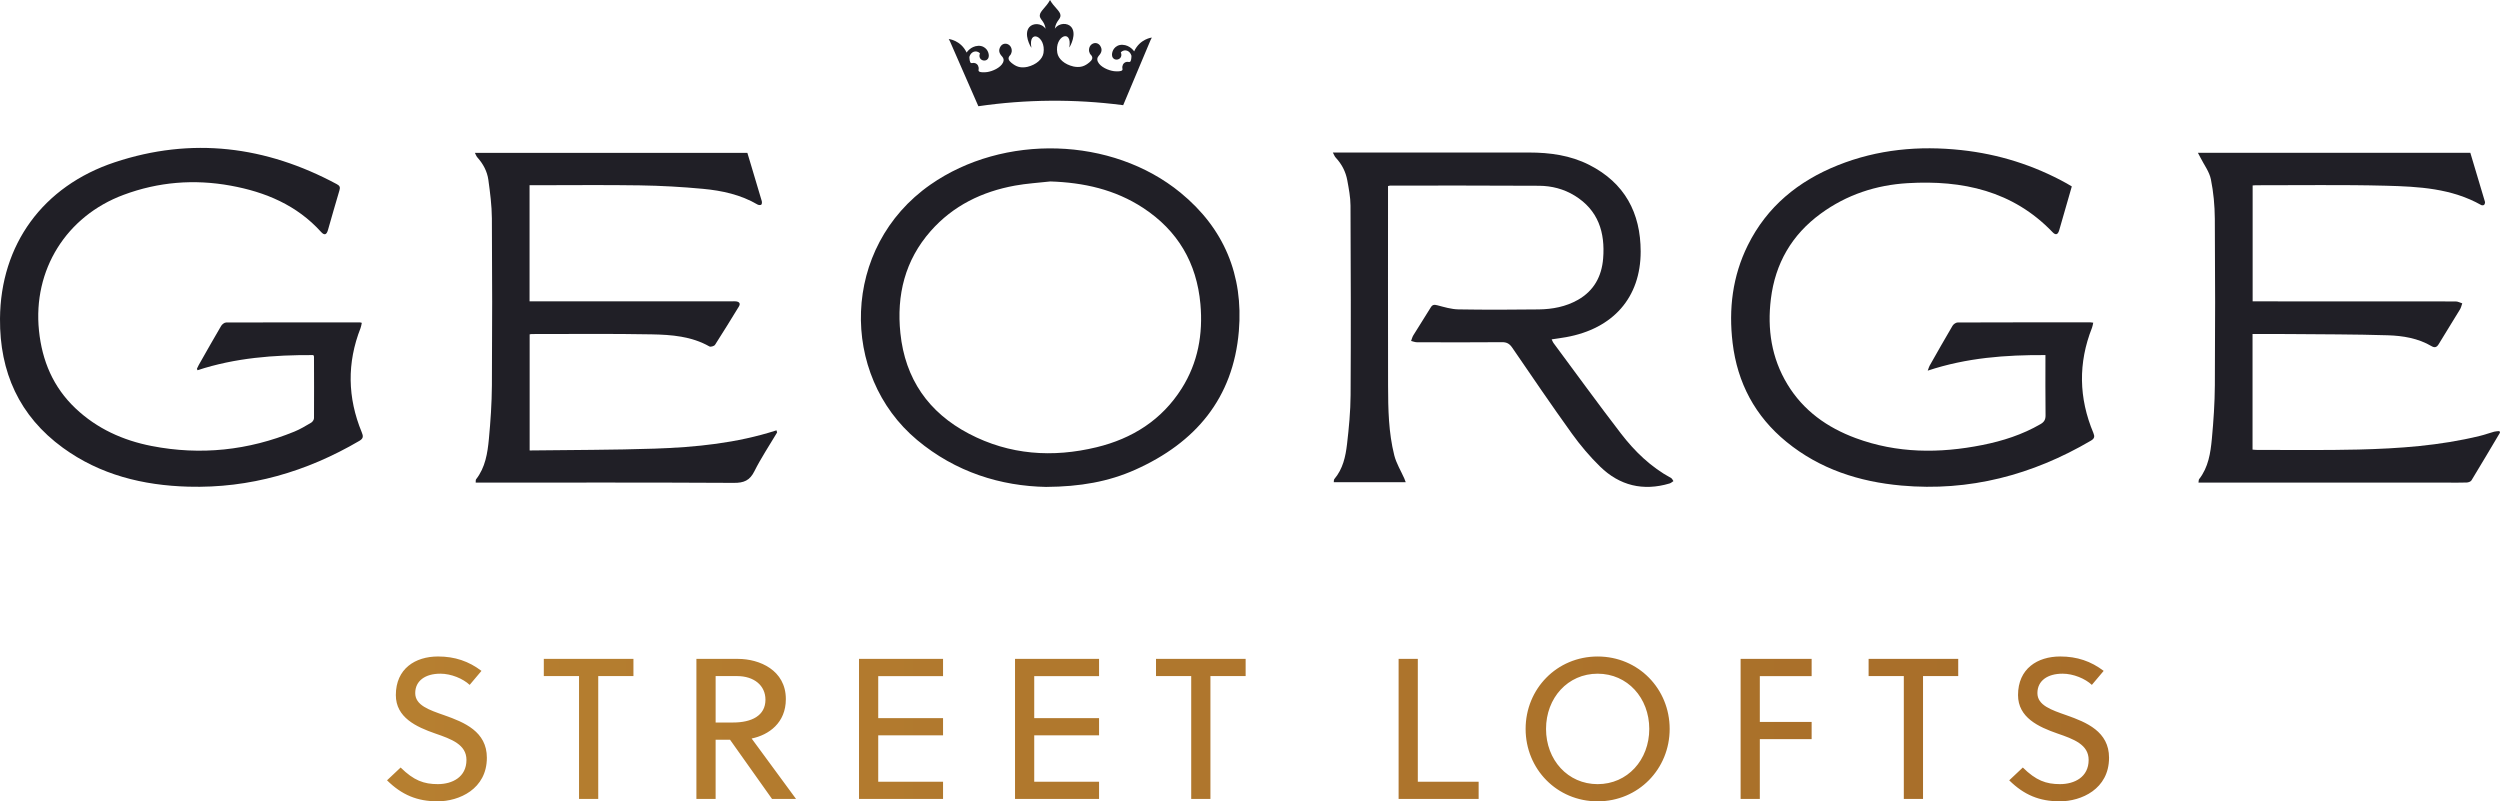 <?xml version="1.0" encoding="UTF-8"?>
<svg id="Layer_1" data-name="Layer 1" xmlns="http://www.w3.org/2000/svg" xmlns:xlink="http://www.w3.org/1999/xlink" version="1.1" viewBox="0 0 252 80.775">
  <defs>
    <style>
      .cls-1, .cls-2, .cls-3 {
        stroke-width: 0px;
      }

      .cls-1, .cls-3 {
        fill: #201f26;
      }

      .cls-2 {
        fill: url(#linear-gradient);
      }

      .cls-3 {
        fill-rule: evenodd;
      }
    </style>
    <linearGradient id="linear-gradient" x1="39.011" y1="73.474" x2="212.591" y2="73.474" gradientUnits="userSpaceOnUse">
      <stop offset="0" stop-color="#b67f30"/>
      <stop offset="1" stop-color="#a76d29"/>
    </linearGradient>
  </defs>
  <g>
    <path class="cls-1" d="M31.586,35.792c-3.968-.02-7.881.278-11.682,1.529l-.051-.158c.059-.121.112-.247.178-.364.748-1.317,1.49-2.638,2.258-3.943.096-.163.332-.347.503-.348,4.502-.017,9.004-.012,13.506-.009.034,0,.068.016.172.041-.04.174-.059.358-.124.524-1.382,3.52-1.319,7.024.118,10.508.16.388.184.619-.238.866-5.326,3.12-11.046,4.793-17.244,4.619-4.566-.128-8.882-1.188-12.638-3.918C1.936,41.933-.038,37.502,0,32.129c.054-7.467,4.312-13.362,11.564-15.771,7.763-2.579,15.236-1.64,22.394,2.209.289.156.355.302.257.624-.404,1.328-.771,2.668-1.158,4.001-.141.485-.363.553-.691.191-2.447-2.71-5.618-4.032-9.116-4.669-3.675-.669-7.279-.384-10.801.929-5.772,2.151-9.143,7.566-8.521,13.673.312,3.064,1.437,5.721,3.688,7.85,2.161,2.045,4.784,3.228,7.671,3.791,4.931.961,9.736.449,14.385-1.45.591-.241,1.146-.577,1.698-.903.139-.082.281-.297.282-.451.014-2.068.004-4.136-.002-6.204,0-.031-.025-.063-.064-.156Z"/>
    <path class="cls-1" d="M208.838,18.791c-.435,1.515-.85,2.969-1.272,4.421-.131.449-.354.518-.664.195-4.007-4.178-9.079-5.267-14.598-4.945-3.197.186-6.159,1.164-8.77,3.07-2.928,2.136-4.592,5.027-5.03,8.604-.371,3.035.055,5.941,1.664,8.598,1.612,2.662,4.012,4.363,6.883,5.427,4.178,1.548,8.457,1.557,12.771.696,2.056-.41,4.037-1.045,5.864-2.106.364-.212.511-.453.505-.888-.026-1.996-.011-3.992-.011-6.071-4.003-.022-7.931.263-11.866,1.569.105-.278.131-.392.187-.49.766-1.348,1.527-2.699,2.315-4.034.094-.16.338-.33.513-.331,4.466-.018,8.933-.014,13.399-.012.07,0,.14.016.27.032-.043.182-.062.354-.123.508-1.406,3.554-1.339,7.091.136,10.605.152.363.115.566-.245.778-5.906,3.464-12.246,5.144-19.109,4.526-4.258-.383-8.215-1.656-11.581-4.403-3.166-2.584-4.946-5.946-5.43-9.979-.409-3.414-.01-6.728,1.534-9.842,1.933-3.897,5.082-6.463,9.066-8.058,4.014-1.607,8.19-1.994,12.467-1.531,3.756.407,7.286,1.52,10.59,3.347.17.094.335.197.534.315Z"/>
    <path class="cls-1" d="M156.406,34.206c.089.18.121.28.18.36,2.263,3.05,4.493,6.126,6.808,9.137,1.387,1.804,3.017,3.381,5.052,4.482.104.056.158.205.236.311-.127.08-.244.194-.383.236-2.668.797-5.04.222-7.011-1.703-1.04-1.016-1.995-2.146-2.844-3.327-2.051-2.851-4.025-5.757-6.01-8.656-.269-.392-.541-.558-1.03-.554-2.858.026-5.717.015-8.575.007-.197,0-.394-.085-.59-.13.073-.19.119-.396.223-.566.579-.941,1.181-1.869,1.756-2.812.174-.286.348-.301.661-.22.701.183,1.418.403,2.133.415,2.697.046,5.395.037,8.092.003,1.385-.018,2.738-.272,3.963-.97,1.609-.917,2.386-2.372,2.53-4.162.211-2.629-.49-4.88-2.877-6.342-1.091-.668-2.31-.981-3.572-.989-5.002-.031-10.004-.018-15.006-.02-.051,0-.102.021-.229.049,0,.178,0,.368,0,.557,0,6.526-.009,13.052.005,19.577.005,2.354.049,4.715.626,7.011.203.808.665,1.551,1.008,2.325.047.107.084.219.146.383h-7.253c.016-.105-.005-.246.057-.319.861-1.016,1.132-2.263,1.278-3.517.192-1.644.35-3.301.36-4.954.037-6.365.021-12.73-.009-19.095-.004-.847-.17-1.698-.322-2.537-.158-.874-.558-1.646-1.172-2.304-.107-.115-.161-.28-.286-.508.303,0,.495,0,.688,0,6.36,0,12.72.002,19.079,0,2.113,0,4.174.279,6.078,1.247,3.567,1.812,5.183,4.828,5.184,8.732.001,4.636-2.775,7.779-7.516,8.631-.453.081-.91.14-1.456.223Z"/>
    <path class="cls-1" d="M53.387,45.406c4.225-.055,8.421-.043,12.611-.184,4.147-.139,8.273-.551,12.272-1.845.021.072.042.144.063.215-.773,1.3-1.618,2.565-2.293,3.914-.466.93-1.052,1.174-2.069,1.168-8.449-.048-16.899-.027-25.349-.027h-.673c.014-.139-.012-.266.039-.332.935-1.198,1.157-2.636,1.292-4.07.168-1.79.291-3.59.303-5.387.038-5.616.035-11.233-.002-16.849-.009-1.293-.179-2.59-.354-3.874-.117-.857-.525-1.62-1.113-2.274-.096-.106-.142-.257-.246-.453h27.466c.112.371.233.774.354,1.177.368,1.227.74,2.454,1.098,3.684.033.113.02.307-.051.363-.076.06-.272.045-.371-.013-1.702-1-3.589-1.405-5.512-1.585-2.113-.198-4.238-.316-6.359-.349-3.483-.055-6.967-.015-10.45-.015h-.664v11.705h.683c6.574,0,13.148,0,19.722,0,.143,0,.289-.016.428.005.316.049.448.22.265.519-.792,1.291-1.581,2.585-2.402,3.858-.084.13-.443.236-.567.165-1.809-1.029-3.819-1.181-5.811-1.219-4.036-.076-8.074-.029-12.111-.032-.052,0-.103.015-.198.029v11.705Z"/>
    <path class="cls-1" d="M252,43.609c-.955,1.607-1.905,3.218-2.877,4.814-.076.125-.313.209-.478.215-.66.024-1.322.01-1.983.01-8.128,0-16.256,0-24.385,0h-.669c.026-.153.009-.278.064-.349.934-1.199,1.15-2.638,1.284-4.072.167-1.79.289-3.591.301-5.387.037-5.598.037-11.197-.003-16.795-.01-1.327-.133-2.674-.397-3.972-.155-.767-.687-1.457-1.05-2.181-.073-.145-.152-.288-.259-.491h27.461c.492,1.638.99,3.287,1.475,4.939.027.091-.021.241-.088.311-.05.052-.212.061-.285.02-2.99-1.691-6.31-1.864-9.606-1.95-4.374-.114-8.753-.041-13.129-.048-.088,0-.176.011-.31.02v11.684h.69c6.592,0,13.184-.002,19.776.008.221,0,.442.125.663.192-.074.204-.117.427-.227.609-.711,1.174-1.443,2.335-2.151,3.51-.188.311-.403.381-.704.203-1.365-.806-2.894-1.055-4.424-1.103-3.355-.103-6.714-.095-10.071-.125-1.176-.011-2.351-.002-3.562-.002v11.651c.166.012.321.033.476.032,3.394-.006,6.79.044,10.182-.038,4.108-.099,8.204-.39,12.218-1.365.501-.122.989-.3,1.487-.437.167-.046.347-.042.521-.06.021.052.041.104.062.156Z"/>
    <path class="cls-3" d="M114.321,5.178s-.401-.63-1.17-.661c-.388-.016-.68.156-.853.385-.253.334-.346.96.123,1.091.321.089.772-.181.559-.726.396-.381.933-.154,1.072.358-.007.124-.011.579-.172.618-.122.03-.235-.059-.45.037l-.033.015c-.096.053-.145.117-.202.209-.14.324-.016.403-.051.534-.053.2-.7.155-.861.136-.536-.071-1.359-.408-1.615-.941-.108-.224-.078-.422.084-.606.292-.315.391-.635.144-1.016-.376-.553-1.219-.201-1.115.562.104.408.204.293.3.533.119.301-.229.554-.43.705-.452.34-.905.402-1.446.292-.901-.207-1.524-.764-1.628-1.37-.299-1.73,1.542-2.478,1.208-.544.109-.134.785-1.403.182-2.085-.354-.4-1.198-.438-1.64.191.113-.823.603-.941.569-1.369-.034-.428-.681-.83-1.054-1.527-.362.702-1.004,1.113-1.032,1.541-.028.428.463.54.589,1.361-.451-.622-1.295-.572-1.642-.167-.594.69.1,1.949.211,2.082-.362-1.928,1.49-1.207,1.216.527-.096.608-.711,1.173-1.608,1.393-.539.117-.993.062-1.451-.272-.203-.148-.554-.396-.439-.699.092-.241.194-.128.292-.537.093-.765-.755-1.105-1.123-.546-.241.384-.138.703.159,1.013.166.181.198.379.093.605-.248.536-1.066.885-1.602.964-.161.022-.807.076-.863-.124-.037-.131.086-.211-.059-.533-.058-.092-.108-.155-.205-.206l-.034-.015c-.216-.093-.328-.002-.45-.03-.162-.037-.173-.492-.181-.616.131-.514.665-.748,1.066-.373-.206.548.25.812.569.718.468-.138.366-.762.108-1.093-.177-.226-.471-.394-.859-.373-.768.042-1.16.678-1.16.678-.601-1.256-1.804-1.364-1.804-1.364.043.081.092.158.129.242l2.858,6.532h0c4.811-.698,9.695-.737,14.517-.115l.081.01,2.765-6.573c.035-.084.084-.162.125-.244,0,0-1.202.125-1.784,1.39Z"/>
    <path class="cls-1" d="M105.461,49.082c-4.57-.084-9.119-1.476-13.012-4.727-7.844-6.549-7.694-19.447,1.345-25.748,7.351-5.125,18.285-4.858,25.213.825,4.384,3.596,6.34,8.314,5.87,13.938-.566,6.778-4.366,11.255-10.432,13.973-2.706,1.213-5.58,1.715-8.983,1.738ZM105.867,18.291c-1.186.135-2.384.204-3.556.417-3.323.605-6.242,2.023-8.499,4.584-2.597,2.947-3.45,6.455-3.053,10.291.477,4.609,2.833,8,6.919,10.14,4.087,2.14,8.429,2.431,12.857,1.359,3.595-.871,6.572-2.743,8.582-5.927,1.64-2.599,2.155-5.473,1.885-8.502-.371-4.148-2.279-7.404-5.771-9.694-2.834-1.858-6.003-2.562-9.363-2.668Z"/>
  </g>
  <path class="cls-2" d="M44.376,67.908c-1.493,0-2.521.706-2.521,1.956,0,1.23,1.392,1.694,2.945,2.238,1.997.706,4.276,1.634,4.276,4.276,0,3.167-2.804,4.396-4.961,4.396-2.057,0-3.61-.645-5.103-2.118l1.371-1.291c1.331,1.312,2.34,1.675,3.753,1.675,1.452,0,2.883-.706,2.883-2.44,0-1.553-1.512-2.098-3.146-2.663-1.916-.666-3.972-1.613-3.972-3.872,0-2.663,1.955-3.892,4.255-3.892,1.693,0,3.106.484,4.376,1.452l-1.189,1.411c-.667-.625-1.856-1.13-2.965-1.13ZM60.302,68.15v12.383h-1.936v-12.383h-3.55v-1.735h9.035v1.735h-3.55ZM77.822,80.534l-4.235-5.97h-1.452v5.97h-1.937v-14.118h4.196c2.157,0,4.819,1.13,4.819,4.054,0,2.399-1.713,3.61-3.448,3.973l4.476,6.091h-2.419ZM74.294,68.15h-2.158v4.679h1.755c1.875,0,3.267-.687,3.267-2.3,0-1.432-1.15-2.38-2.863-2.38ZM86.588,80.534v-14.118h8.471v1.735h-6.534v4.235h6.534v1.735h-6.534v4.678h6.534v1.735h-8.471ZM102.314,80.534v-14.118h8.471v1.735h-6.535v4.235h6.535v1.735h-6.535v4.678h6.535v1.735h-8.471ZM122.011,68.15v12.383h-1.937v-12.383h-3.549v-1.735h9.035v1.735h-3.55ZM140.98,80.534v-14.118h1.936v12.383h6.131v1.735h-8.067ZM161.042,80.775c-4.115,0-7.26-3.267-7.26-7.3s3.145-7.3,7.26-7.3,7.26,3.267,7.26,7.3-3.145,7.3-7.26,7.3ZM161.042,67.908c-3.005,0-5.202,2.44-5.202,5.567s2.198,5.567,5.202,5.567,5.204-2.44,5.204-5.567-2.199-5.567-5.204-5.567ZM177.39,74.503v6.031h-1.937v-14.118h7.16v1.735h-5.223v4.618h5.223v1.735h-5.223ZM193.841,68.15v12.383h-1.937v-12.383h-3.549v-1.735h9.034v1.735h-3.549ZM207.893,67.908c-1.494,0-2.522.706-2.522,1.956,0,1.23,1.393,1.694,2.946,2.238,1.996.706,4.275,1.634,4.275,4.276,0,3.167-2.803,4.396-4.961,4.396-2.057,0-3.61-.645-5.102-2.118l1.371-1.291c1.331,1.312,2.34,1.675,3.752,1.675,1.452,0,2.883-.706,2.883-2.44,0-1.553-1.511-2.098-3.145-2.663-1.917-.666-3.973-1.613-3.973-3.872,0-2.663,1.955-3.892,4.255-3.892,1.694,0,3.107.484,4.377,1.452l-1.19,1.411c-.666-.625-1.856-1.13-2.964-1.13Z"/>
</svg>